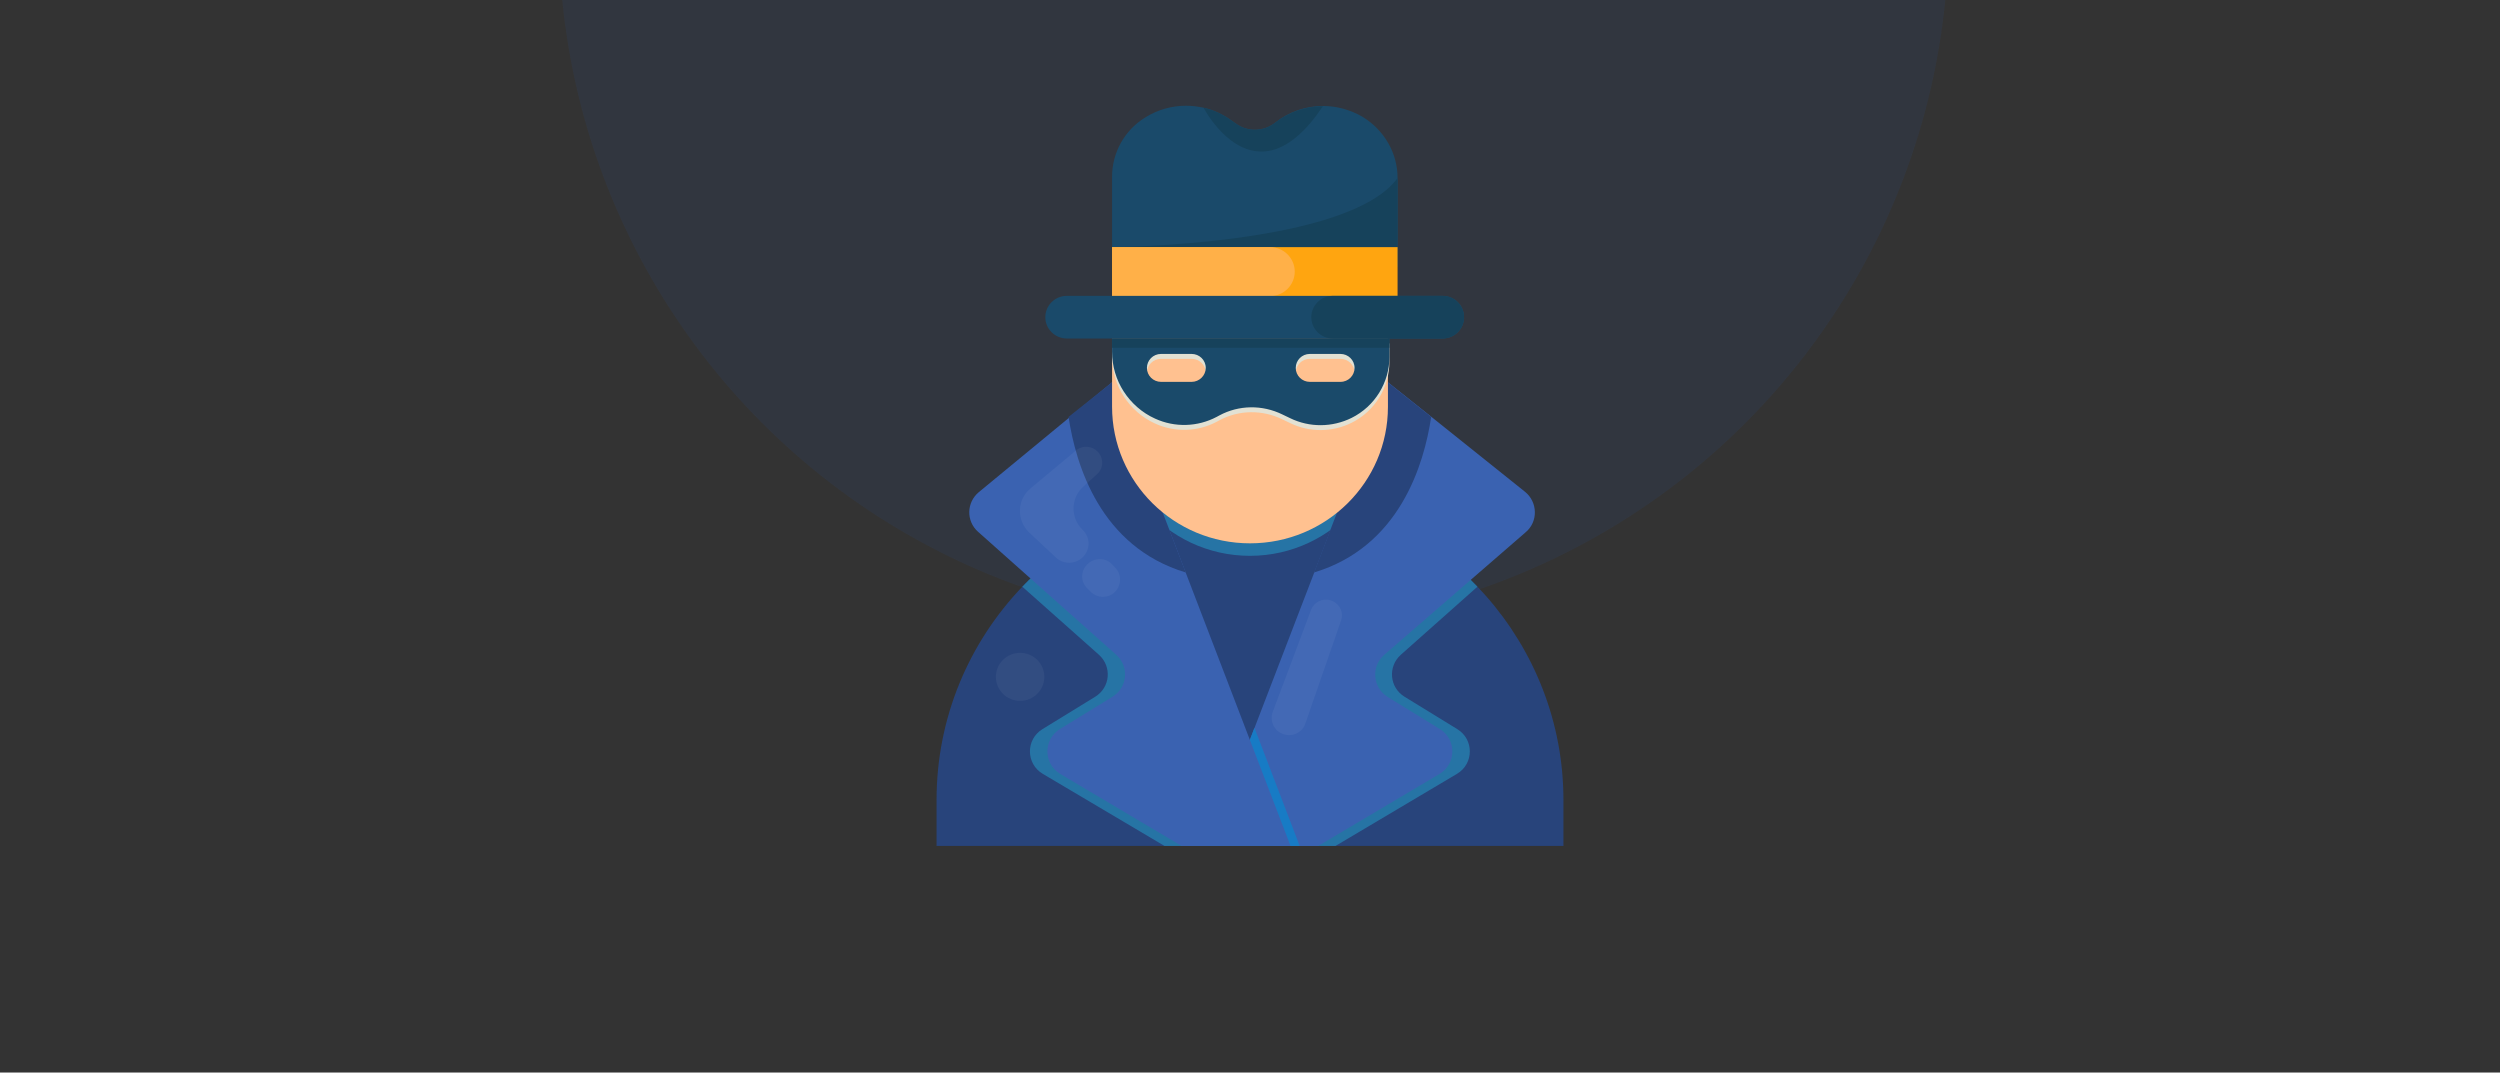 <svg width="331" height="142" viewBox="0 0 331 142" fill="none" xmlns="http://www.w3.org/2000/svg">
<rect x="0" y="0" width="331" height="142" fill="#333333" stroke="none"/>
<g clip-path="url(#clip0_13_668)">
<circle cx="166" cy="-9" r="92" fill="#2E4D8B" fill-opacity="0.15"/>
<g clip-path="url(#clip1_13_668)">
<path d="M207 105.934V112H124V105.934C124 94.969 128.32 85.043 135.357 77.679C139.775 73.072 145.241 69.439 151.427 67.233C151.492 67.201 151.525 67.201 151.59 67.168C155.943 65.644 160.623 64.8 165.5 64.8C170.377 64.8 175.057 65.644 179.41 67.168C182.879 68.401 186.152 70.055 189.13 72.132C191.159 73.526 193.09 75.116 194.825 76.868C195.479 77.517 196.101 78.198 196.723 78.879C203.105 86.113 207 95.585 207 105.934Z" fill="#28447B"/>
<path d="M179.41 67.201C176.071 71.094 171.064 73.591 165.5 73.591C159.936 73.591 154.929 71.126 151.59 67.201C155.943 65.676 160.623 64.833 165.5 64.833C170.377 64.8 175.057 65.644 179.41 67.201Z" fill="#2674A5"/>
<path d="M162.391 112H176.824L192.894 102.463C195.152 101.133 195.185 97.889 192.927 96.526L185.955 92.244C183.959 91.012 183.73 88.254 185.464 86.697L195.61 77.679C191.192 73.073 185.726 69.439 179.541 67.233L162.391 112Z" fill="#2674A5"/>
<path d="M202.025 70.445L183.272 86.697C181.504 88.222 181.733 91.044 183.73 92.277L190.636 96.526C192.861 97.889 192.828 101.133 190.603 102.463L174.533 112H160.1L166.089 96.397L174.009 75.797L183.697 50.559L189.523 55.198L201.927 65.125C203.596 66.487 203.662 69.05 202.025 70.445Z" fill="#3A62B1"/>
<path d="M189.49 55.198C188.541 61.524 185.301 72.391 173.977 75.797L183.664 50.559L189.49 55.198Z" fill="#28447B"/>
<path d="M172.078 112H160.1L166.089 96.364L172.078 112Z" fill="#177BC5"/>
<path d="M168.609 112H154.176L138.073 102.463C135.815 101.133 135.782 97.889 138.041 96.526L145.012 92.244C147.008 91.012 147.237 88.254 145.503 86.697L135.357 77.679C139.775 73.073 145.241 69.439 151.427 67.233L168.609 112Z" fill="#2674A5"/>
<path d="M147.303 50.559L129.597 65.157C127.96 66.52 127.895 68.985 129.498 70.412L147.794 86.697C149.528 88.254 149.299 91.011 147.303 92.244L140.332 96.526C138.106 97.889 138.139 101.133 140.364 102.463L156.434 112H170.867L147.303 50.559Z" fill="#3A62B1"/>
<path d="M141.477 55.198C142.426 61.524 145.666 72.391 156.991 75.797L147.303 50.559L141.477 55.198Z" fill="#28447B"/>
<path d="M165.5 71.937C155.42 71.937 147.237 63.827 147.237 53.836V44.818H183.763V53.868C183.763 63.86 175.58 71.937 165.5 71.937Z" fill="#FFC190"/>
<path d="M147.237 45.466V47.218C147.237 49.132 147.794 50.949 148.776 52.473C149.758 53.998 151.198 55.295 152.932 56.074C155.551 57.274 158.562 57.177 161.082 55.847L161.442 55.652C164.027 54.257 167.136 54.225 169.788 55.523L170.802 56.009C173.388 57.274 176.399 57.242 178.952 55.977C182.028 54.452 183.959 51.305 183.959 47.899V45.466H147.237ZM157.776 51.208H153.718C152.703 51.208 151.852 50.397 151.852 49.359C151.852 48.353 152.67 47.51 153.718 47.51H157.776C158.791 47.51 159.642 48.321 159.642 49.359C159.642 50.365 158.791 51.208 157.776 51.208ZM177.479 51.208H173.42C172.406 51.208 171.555 50.397 171.555 49.359C171.555 48.353 172.373 47.51 173.42 47.51H177.479C178.493 47.51 179.344 48.321 179.344 49.359C179.344 50.365 178.526 51.208 177.479 51.208Z" fill="#E2E1D3"/>
<path d="M147.237 44.818V46.569C147.237 48.483 147.794 50.3 148.776 51.825C149.758 53.349 151.198 54.647 152.932 55.425C155.551 56.626 158.562 56.528 161.082 55.198L161.442 55.004C164.027 53.609 167.136 53.576 169.788 54.874L170.802 55.361C173.388 56.626 176.399 56.593 178.952 55.328C182.028 53.803 183.959 50.657 183.959 47.251V44.818H147.237ZM157.776 50.559H153.718C152.703 50.559 151.852 49.748 151.852 48.71C151.852 47.705 152.67 46.861 153.718 46.861H157.776C158.791 46.861 159.642 47.672 159.642 48.71C159.642 49.716 158.791 50.559 157.776 50.559ZM177.479 50.559H173.42C172.406 50.559 171.555 49.748 171.555 48.71C171.555 47.705 172.373 46.861 173.42 46.861H177.479C178.493 46.861 179.344 47.672 179.344 48.71C179.344 49.716 178.526 50.559 177.479 50.559Z" fill="#1A4A6A"/>
<path d="M185.039 23.57V35.313H147.237V23.407C147.237 20.228 148.874 17.244 151.623 15.557C153.26 14.519 155.158 14 157.023 14C157.809 14 158.562 14.097 159.347 14.259C160.623 14.552 161.867 15.103 162.98 15.914L163.635 16.368C165.205 17.503 167.333 17.439 168.838 16.238C170.671 14.779 172.897 14.032 175.155 14.032C176.955 14.032 178.755 14.519 180.392 15.46L180.49 15.525C183.304 17.276 185.039 20.293 185.039 23.57Z" fill="#1A4A6A"/>
<path d="M185.039 23.57V35.313H147.237V32.718C147.237 32.718 178.526 32.555 185.039 23.57Z" fill="#16425B"/>
<path d="M175.155 14.065C166.187 27.462 159.347 14.26 159.347 14.26C160.623 14.552 161.867 15.103 162.98 15.914L163.635 16.368C165.205 17.503 167.333 17.439 168.838 16.238C170.671 14.811 172.929 14.065 175.155 14.065Z" fill="#16425B"/>
<path d="M185.039 32.718H147.237V39.206H185.039V32.718Z" fill="#FFA510"/>
<path d="M147.237 39.206H168.151C169.951 39.206 171.424 37.746 171.424 35.962C171.424 34.178 169.951 32.718 168.151 32.718H147.237V39.206Z" fill="#FFB048"/>
<path d="M190.996 44.818H141.248C139.677 44.818 138.401 43.552 138.401 41.995C138.401 40.438 139.677 39.173 141.248 39.173H190.996C192.567 39.173 193.843 40.438 193.843 41.995C193.843 43.552 192.567 44.818 190.996 44.818Z" fill="#1A4A6A"/>
<path d="M190.996 44.818H176.464C174.893 44.818 173.617 43.552 173.617 41.995C173.617 40.438 174.893 39.173 176.464 39.173H190.996C192.567 39.173 193.843 40.438 193.843 41.995C193.843 43.552 192.567 44.818 190.996 44.818Z" fill="#16425B"/>
<path d="M183.959 44.818H147.237V46.05H183.959V44.818Z" fill="#16425B"/>
<path opacity="0.05" d="M145.241 62.789C146.125 62.011 146.157 60.648 145.339 59.805C144.554 58.994 143.31 58.929 142.459 59.642L136.437 64.671C134.637 66.163 134.571 68.888 136.273 70.51L139.808 73.819C140.823 74.759 142.393 74.727 143.375 73.754C144.39 72.748 144.357 71.126 143.343 70.153C141.706 68.596 141.739 65.968 143.408 64.444L145.241 62.789Z" fill="white"/>
<path opacity="0.05" d="M147.696 75.214L147.27 74.759C146.452 73.851 145.045 73.786 144.095 74.597L144.063 74.63C143.048 75.505 143.015 77.03 143.997 77.939L144.455 78.393C145.306 79.204 146.648 79.236 147.532 78.457C148.481 77.582 148.547 76.122 147.696 75.214Z" fill="white"/>
<path opacity="0.05" d="M135.062 92.796C136.834 92.796 138.27 91.372 138.27 89.617C138.27 87.861 136.834 86.438 135.062 86.438C133.291 86.438 131.855 87.861 131.855 89.617C131.855 91.372 133.291 92.796 135.062 92.796Z" fill="white"/>
<path opacity="0.05" d="M176.104 79.463C175.057 79.171 173.944 79.755 173.584 80.761L168.511 94.256C168.086 95.423 168.675 96.754 169.853 97.175C171.064 97.629 172.439 97.013 172.831 95.78L177.544 82.188C177.97 81.02 177.282 79.788 176.104 79.463Z" fill="white"/>
</g>
</g>
<defs>
<clipPath id="clip0_13_668">
<path d="M0 0H311C322.046 0 331 8.954 331 20V142H0V0Z" fill="white"/>
</clipPath>
<clipPath id="clip1_13_668">
<rect width="83" height="98" fill="white" transform="translate(124 14)"/>
</clipPath>
</defs>
</svg>

